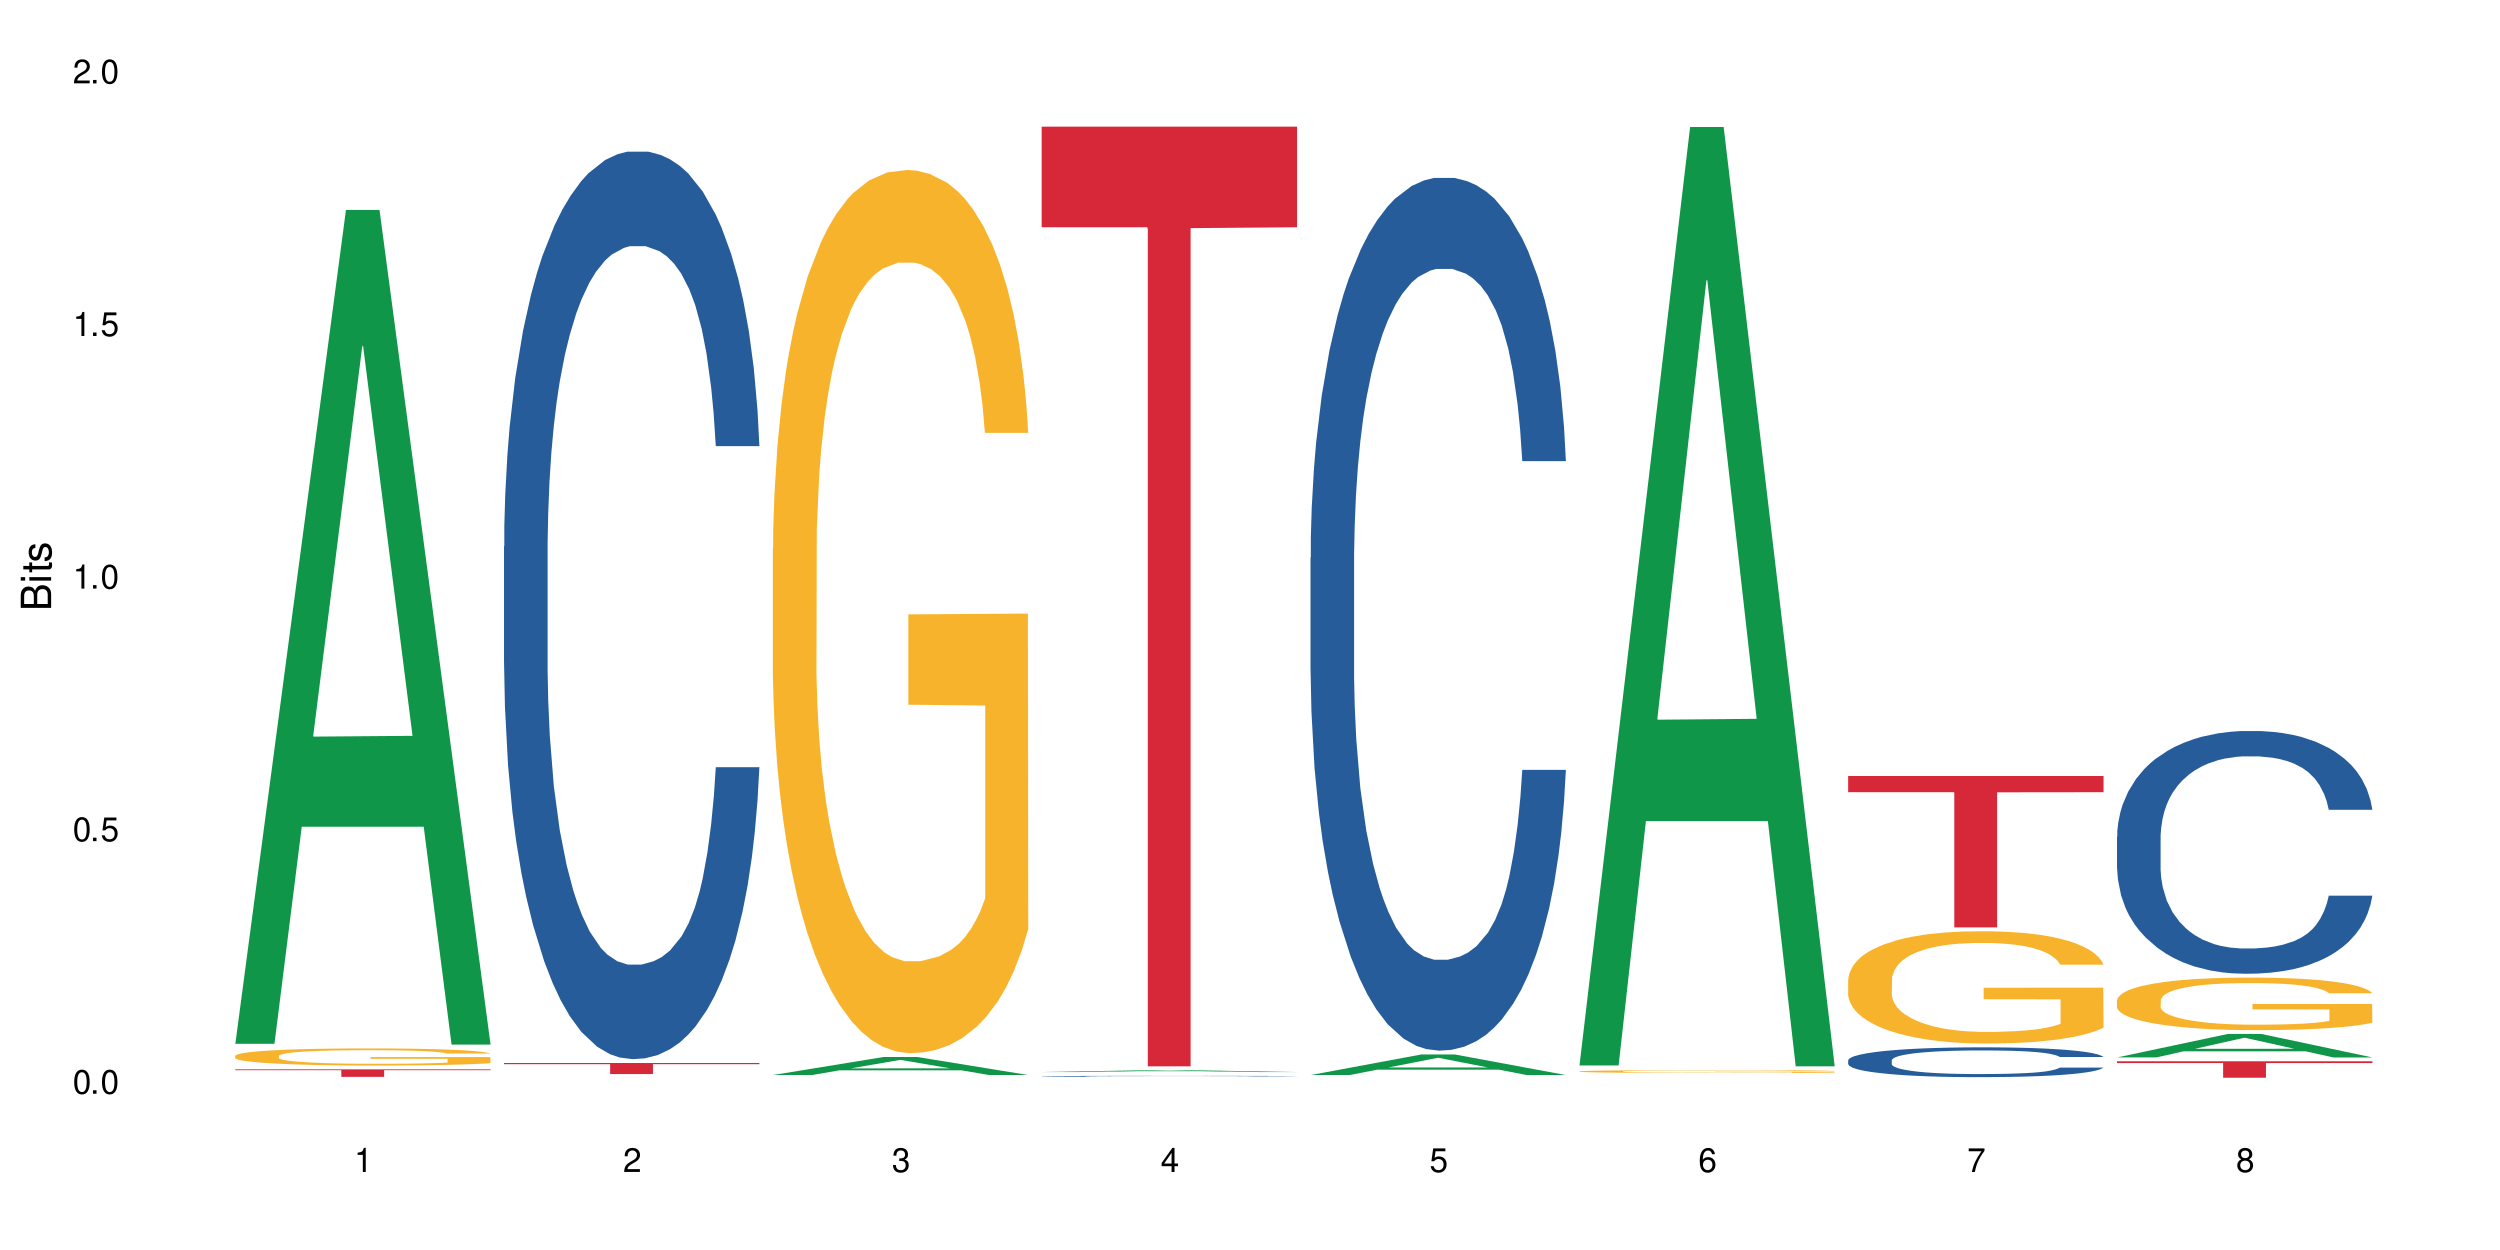 <?xml version="1.0" encoding="UTF-8"?>
<svg xmlns="http://www.w3.org/2000/svg" xmlns:xlink="http://www.w3.org/1999/xlink" width="720" height="360" viewBox="0 0 720 360">
<defs>
<g>
<g id="glyph-0-0">
</g>
<g id="glyph-0-1">
<path d="M 2.641 -6.938 C 2 -6.938 1.422 -6.656 1.078 -6.172 C 0.641 -5.562 0.406 -4.641 0.406 -3.359 C 0.406 -1.016 1.188 0.219 2.641 0.219 C 4.078 0.219 4.859 -1.016 4.859 -3.297 C 4.859 -4.641 4.656 -5.547 4.203 -6.172 C 3.844 -6.656 3.281 -6.938 2.641 -6.938 Z M 2.641 -6.188 C 3.547 -6.188 4 -5.25 4 -3.375 C 4 -1.406 3.562 -0.484 2.625 -0.484 C 1.734 -0.484 1.281 -1.438 1.281 -3.344 C 1.281 -5.25 1.734 -6.188 2.641 -6.188 Z M 2.641 -6.188 "/>
</g>
<g id="glyph-0-2">
<path d="M 1.828 -1 L 0.828 -1 L 0.828 0 L 1.828 0 Z M 1.828 -1 "/>
</g>
<g id="glyph-0-3">
<path d="M 4.562 -6.797 L 1.062 -6.797 L 0.547 -3.094 L 1.328 -3.094 C 1.719 -3.562 2.047 -3.734 2.578 -3.734 C 3.484 -3.734 4.062 -3.109 4.062 -2.094 C 4.062 -1.125 3.484 -0.531 2.578 -0.531 C 1.828 -0.531 1.375 -0.906 1.188 -1.672 L 0.328 -1.672 C 0.453 -1.109 0.547 -0.844 0.75 -0.594 C 1.125 -0.078 1.828 0.219 2.594 0.219 C 3.969 0.219 4.922 -0.781 4.922 -2.219 C 4.922 -3.562 4.031 -4.484 2.719 -4.484 C 2.25 -4.484 1.859 -4.359 1.469 -4.062 L 1.734 -5.969 L 4.562 -5.969 Z M 4.562 -6.797 "/>
</g>
<g id="glyph-0-4">
<path d="M 2.484 -4.938 L 2.484 0 L 3.328 0 L 3.328 -6.938 L 2.766 -6.938 C 2.469 -5.875 2.281 -5.734 0.984 -5.562 L 0.984 -4.938 Z M 2.484 -4.938 "/>
</g>
<g id="glyph-0-5">
<path d="M 4.859 -0.828 L 1.281 -0.828 C 1.359 -1.406 1.672 -1.781 2.5 -2.281 L 3.469 -2.828 C 4.406 -3.344 4.906 -4.062 4.906 -4.906 C 4.906 -5.484 4.672 -6.031 4.266 -6.406 C 3.859 -6.766 3.375 -6.938 2.719 -6.938 C 1.859 -6.938 1.219 -6.625 0.844 -6.031 C 0.609 -5.672 0.5 -5.234 0.484 -4.531 L 1.328 -4.531 C 1.359 -5.016 1.406 -5.281 1.531 -5.516 C 1.75 -5.938 2.188 -6.203 2.703 -6.203 C 3.469 -6.203 4.031 -5.641 4.031 -4.891 C 4.031 -4.344 3.719 -3.859 3.125 -3.516 L 2.234 -3 C 0.812 -2.172 0.406 -1.531 0.328 -0.016 L 4.859 -0.016 Z M 4.859 -0.828 "/>
</g>
<g id="glyph-0-6">
<path d="M 2.125 -3.188 L 2.578 -3.188 C 3.5 -3.188 3.984 -2.766 3.984 -1.922 C 3.984 -1.062 3.469 -0.531 2.594 -0.531 C 1.656 -0.531 1.203 -1 1.156 -2.016 L 0.312 -2.016 C 0.344 -1.453 0.438 -1.094 0.609 -0.781 C 0.953 -0.109 1.625 0.219 2.547 0.219 C 3.953 0.219 4.859 -0.625 4.859 -1.938 C 4.859 -2.828 4.516 -3.297 3.703 -3.594 C 4.344 -3.844 4.656 -4.328 4.656 -5.031 C 4.656 -6.219 3.875 -6.938 2.578 -6.938 C 1.203 -6.938 0.484 -6.172 0.453 -4.703 L 1.297 -4.703 C 1.312 -5.125 1.344 -5.359 1.453 -5.578 C 1.641 -5.969 2.062 -6.203 2.594 -6.203 C 3.344 -6.203 3.797 -5.75 3.797 -5 C 3.797 -4.516 3.609 -4.219 3.25 -4.047 C 3.016 -3.953 2.703 -3.922 2.125 -3.906 Z M 2.125 -3.188 "/>
</g>
<g id="glyph-0-7">
<path d="M 3.141 -1.672 L 3.141 0 L 3.984 0 L 3.984 -1.672 L 4.984 -1.672 L 4.984 -2.438 L 3.984 -2.438 L 3.984 -6.938 L 3.359 -6.938 L 0.266 -2.578 L 0.266 -1.672 Z M 3.141 -2.438 L 1 -2.438 L 3.141 -5.5 Z M 3.141 -2.438 "/>
</g>
<g id="glyph-0-8">
<path d="M 4.781 -5.125 C 4.609 -6.266 3.891 -6.938 2.844 -6.938 C 2.094 -6.938 1.422 -6.578 1.031 -5.953 C 0.594 -5.266 0.406 -4.422 0.406 -3.172 C 0.406 -2 0.578 -1.25 0.984 -0.641 C 1.359 -0.078 1.953 0.219 2.703 0.219 C 3.984 0.219 4.922 -0.75 4.922 -2.094 C 4.922 -3.375 4.062 -4.281 2.844 -4.281 C 2.172 -4.281 1.641 -4.031 1.281 -3.516 C 1.281 -5.234 1.828 -6.188 2.797 -6.188 C 3.391 -6.188 3.797 -5.797 3.938 -5.125 Z M 2.734 -3.531 C 3.547 -3.531 4.062 -2.953 4.062 -2.031 C 4.062 -1.156 3.484 -0.531 2.703 -0.531 C 1.922 -0.531 1.328 -1.188 1.328 -2.078 C 1.328 -2.938 1.906 -3.531 2.734 -3.531 Z M 2.734 -3.531 "/>
</g>
<g id="glyph-0-9">
<path d="M 4.984 -6.797 L 0.438 -6.797 L 0.438 -5.969 L 4.109 -5.969 C 2.5 -3.656 1.828 -2.234 1.328 0 L 2.219 0 C 2.594 -2.172 3.453 -4.047 4.984 -6.094 Z M 4.984 -6.797 "/>
</g>
<g id="glyph-0-10">
<path d="M 3.75 -3.656 C 4.469 -4.094 4.688 -4.438 4.688 -5.078 C 4.688 -6.172 3.844 -6.938 2.641 -6.938 C 1.438 -6.938 0.594 -6.172 0.594 -5.094 C 0.594 -4.438 0.812 -4.094 1.516 -3.656 C 0.734 -3.266 0.359 -2.703 0.359 -1.922 C 0.359 -0.656 1.281 0.219 2.641 0.219 C 3.984 0.219 4.922 -0.656 4.922 -1.922 C 4.922 -2.703 4.531 -3.266 3.75 -3.656 Z M 2.641 -6.188 C 3.359 -6.188 3.812 -5.75 3.812 -5.062 C 3.812 -4.406 3.344 -3.984 2.641 -3.984 C 1.922 -3.984 1.453 -4.406 1.453 -5.078 C 1.453 -5.75 1.922 -6.188 2.641 -6.188 Z M 2.641 -3.266 C 3.484 -3.266 4.062 -2.719 4.062 -1.906 C 4.062 -1.078 3.484 -0.531 2.625 -0.531 C 1.797 -0.531 1.219 -1.094 1.219 -1.906 C 1.219 -2.719 1.781 -3.266 2.641 -3.266 Z M 2.641 -3.266 "/>
</g>
<g id="glyph-1-0">
</g>
<g id="glyph-1-1">
<path d="M 0 -0.953 L 0 -4.891 C 0 -5.719 -0.234 -6.344 -0.734 -6.797 C -1.188 -7.234 -1.812 -7.469 -2.5 -7.469 C -3.547 -7.469 -4.188 -7 -4.625 -5.875 C -4.984 -6.688 -5.625 -7.094 -6.531 -7.094 C -7.172 -7.094 -7.734 -6.859 -8.141 -6.391 C -8.562 -5.922 -8.75 -5.344 -8.75 -4.5 L -8.75 -0.953 Z M -4.984 -2.062 L -7.766 -2.062 L -7.766 -4.219 C -7.766 -4.844 -7.688 -5.203 -7.453 -5.5 C -7.219 -5.812 -6.859 -5.969 -6.375 -5.969 C -5.891 -5.969 -5.531 -5.812 -5.297 -5.5 C -5.062 -5.203 -4.984 -4.844 -4.984 -4.219 Z M -0.984 -2.062 L -4 -2.062 L -4 -4.781 C -4 -5.766 -3.438 -6.359 -2.484 -6.359 C -1.547 -6.359 -0.984 -5.766 -0.984 -4.781 Z M -0.984 -2.062 "/>
</g>
<g id="glyph-1-2">
<path d="M -6.281 -1.797 L -6.281 -0.797 L 0 -0.797 L 0 -1.797 Z M -8.75 -1.797 L -8.75 -0.797 L -7.484 -0.797 L -7.484 -1.797 Z M -8.75 -1.797 "/>
</g>
<g id="glyph-1-3">
<path d="M -6.281 -3.047 L -6.281 -2.016 L -8.016 -2.016 L -8.016 -1.016 L -6.281 -1.016 L -6.281 -0.172 L -5.469 -0.172 L -5.469 -1.016 L -0.719 -1.016 C -0.078 -1.016 0.281 -1.453 0.281 -2.234 C 0.281 -2.5 0.25 -2.719 0.188 -3.047 L -0.641 -3.047 C -0.609 -2.906 -0.594 -2.766 -0.594 -2.562 C -0.594 -2.141 -0.719 -2.016 -1.156 -2.016 L -5.469 -2.016 L -5.469 -3.047 Z M -6.281 -3.047 "/>
</g>
<g id="glyph-1-4">
<path d="M -4.531 -5.25 C -5.766 -5.25 -6.469 -4.422 -6.469 -2.969 C -6.469 -1.516 -5.719 -0.562 -4.547 -0.562 C -3.562 -0.562 -3.094 -1.062 -2.734 -2.562 L -2.516 -3.484 C -2.344 -4.188 -2.094 -4.469 -1.641 -4.469 C -1.047 -4.469 -0.641 -3.875 -0.641 -3 C -0.641 -2.453 -0.797 -2 -1.062 -1.75 C -1.25 -1.594 -1.422 -1.531 -1.875 -1.469 L -1.875 -0.406 C -0.422 -0.453 0.281 -1.266 0.281 -2.922 C 0.281 -4.5 -0.5 -5.516 -1.719 -5.516 C -2.656 -5.516 -3.172 -4.984 -3.469 -3.734 L -3.703 -2.766 C -3.891 -1.953 -4.156 -1.609 -4.594 -1.609 C -5.188 -1.609 -5.547 -2.125 -5.547 -2.938 C -5.547 -3.75 -5.203 -4.172 -4.531 -4.203 Z M -4.531 -5.25 "/>
</g>
</g>
</defs>
<rect x="-72" y="-36" width="864" height="432" fill="rgb(100%, 100%, 100%)" fill-opacity="1"/>
<path fill-rule="nonzero" fill="rgb(6.275%, 58.824%, 28.235%)" fill-opacity="1" d="M 67.73 300.621 L 67.809 300.395 L 99.637 60.469 L 109.301 60.469 L 141.281 300.848 L 130.047 300.848 L 122.031 238.102 L 86.906 238.102 L 79.047 300.621 L 67.73 300.621 L 90.285 212.145 L 118.809 211.918 L 104.586 99.742 L 104.43 99.516 L 104.27 100.191 L 90.207 211.918 L 90.285 212.145 Z M 67.73 300.621 "/>
<path fill-rule="nonzero" fill="rgb(96.863%, 70.196%, 16.863%)" fill-opacity="1" d="M 67.73 304.059 L 67.82 304.055 L 67.82 303.965 L 68.18 303.762 L 69.078 303.484 L 70.242 303.254 L 71.5 303.074 L 72.305 302.98 L 73.652 302.844 L 74.816 302.746 L 77.777 302.543 L 81.543 302.352 L 83.609 302.273 L 85.941 302.195 L 89.258 302.109 L 90.785 302.078 L 95.449 302.008 L 100.738 301.961 L 106.57 301.949 L 109.262 301.953 L 112.938 301.969 L 117.961 302.02 L 120.832 302.066 L 123.074 302.109 L 125.406 302.168 L 128.277 302.258 L 130.969 302.367 L 133.121 302.473 L 135.273 302.609 L 137.066 302.754 L 138.594 302.91 L 139.938 303.102 L 140.746 303.258 L 141.281 303.414 L 128.816 303.414 L 128.098 303.258 L 127.289 303.137 L 125.945 302.988 L 124.598 302.879 L 123.254 302.793 L 120.742 302.676 L 118.59 302.605 L 115.898 302.543 L 113.297 302.5 L 110.336 302.473 L 108.543 302.465 L 103.789 302.465 L 99.484 302.496 L 96.973 302.531 L 95.18 302.57 L 92.668 302.637 L 91.141 302.691 L 90.246 302.727 L 87.555 302.867 L 85.762 302.992 L 84.773 303.078 L 83.52 303.215 L 82.621 303.336 L 81.633 303.516 L 81.098 303.648 L 80.379 303.957 L 80.289 304.766 L 80.559 304.938 L 81.098 305.121 L 81.812 305.285 L 82.891 305.457 L 83.965 305.586 L 85.852 305.762 L 87.465 305.879 L 88.719 305.957 L 91.141 306.078 L 92.129 306.117 L 94.461 306.199 L 96.883 306.262 L 99.844 306.316 L 102.086 306.344 L 105.672 306.363 L 110.246 306.363 L 115.629 306.34 L 119.039 306.301 L 121.371 306.266 L 122.895 306.234 L 124.777 306.184 L 126.125 306.141 L 127.379 306.09 L 128.906 306.016 L 128.906 304.938 L 106.75 304.934 L 106.75 304.43 L 141.195 304.426 L 141.281 306.184 L 139.398 306.305 L 137.066 306.422 L 134.824 306.512 L 132.492 306.59 L 129.176 306.676 L 126.484 306.73 L 122.355 306.793 L 118.59 306.832 L 114.645 306.859 L 111.145 306.875 L 107.02 306.879 L 103.34 306.871 L 99.395 306.844 L 96.254 306.805 L 93.383 306.762 L 90.516 306.703 L 86.926 306.609 L 84.594 306.531 L 82.172 306.438 L 79.75 306.324 L 77.598 306.203 L 76.164 306.109 L 74.727 306 L 73.203 305.863 L 71.766 305.711 L 70.691 305.574 L 69.703 305.414 L 68.988 305.266 L 68.27 305.062 L 67.91 304.902 L 67.73 304.762 Z M 67.73 304.059 "/>
<path fill-rule="nonzero" fill="rgb(83.922%, 15.686%, 22.353%)" fill-opacity="1" d="M 67.73 307.977 L 141.281 307.977 L 141.281 308.211 L 110.629 308.211 L 110.629 310.145 L 98.297 310.145 L 98.297 308.215 L 98.117 308.211 L 67.73 308.211 Z M 67.73 307.977 "/>
<path fill-rule="nonzero" fill="rgb(14.51%, 36.078%, 60%)" fill-opacity="1" d="M 145.156 157.395 L 145.242 157.156 L 145.242 151.422 L 145.512 142.344 L 146.141 130.879 L 146.77 122.992 L 148.383 108.898 L 150.625 95.281 L 152.957 84.77 L 154.664 78.555 L 156.188 73.777 L 159.684 64.938 L 161.93 60.398 L 164.352 56.34 L 167.309 52.277 L 169.461 49.887 L 174.305 46.066 L 177.895 44.395 L 180.676 43.676 L 186.684 43.676 L 190.273 44.633 L 192.875 45.828 L 195.742 47.738 L 198.164 49.887 L 202.383 55.145 L 206.148 61.832 L 207.852 65.656 L 210.543 73.062 L 212.605 80.23 L 214.043 86.441 L 215.656 95.281 L 217.094 106.031 L 218.168 118.215 L 218.707 128.488 L 206.148 128.488 L 205.52 118.934 L 204.805 111.527 L 203.457 101.73 L 202.113 94.801 L 200.23 87.875 L 198.523 83.336 L 196.191 78.797 L 194.129 75.93 L 191.977 73.777 L 189.914 72.344 L 185.969 70.91 L 181.391 70.91 L 179.688 71.391 L 176.191 73.301 L 174.305 74.973 L 171.613 78.316 L 169.73 81.422 L 167.488 86.203 L 165.965 90.262 L 164.082 96.473 L 162.734 101.969 L 161.211 109.852 L 160.312 115.824 L 159.508 122.516 L 158.789 130.398 L 158.25 138.762 L 157.891 147.602 L 157.711 156.203 L 157.711 193.23 L 157.891 201.832 L 158.34 211.867 L 159.508 226.441 L 161.211 239.102 L 163.184 249.137 L 165.066 256.305 L 166.145 259.648 L 167.578 263.469 L 169.82 268.25 L 173.051 273.027 L 174.934 274.938 L 177.805 276.848 L 180.766 277.805 L 184.711 277.805 L 188.211 276.848 L 190.543 275.656 L 192.965 273.742 L 196.281 269.684 L 198.344 265.859 L 200.141 261.32 L 201.484 256.781 L 202.383 252.957 L 203.727 245.551 L 204.805 237.43 L 205.609 229.066 L 206.148 220.945 L 218.707 220.945 L 218.168 230.5 L 217.359 239.82 L 216.555 246.746 L 215.297 255.109 L 213.863 262.516 L 211.801 270.875 L 210.094 276.371 L 207.852 282.344 L 205.789 286.883 L 203.547 290.945 L 200.23 295.723 L 198.074 298.113 L 195.742 300.262 L 192.965 302.172 L 189.465 303.844 L 185.699 304.801 L 182.199 305.039 L 178.434 304.562 L 175.652 303.605 L 171.973 301.457 L 167.398 297.156 L 164.082 292.617 L 161.48 288.078 L 159.238 283.301 L 156.727 276.848 L 153.496 266.336 L 151.523 258.215 L 150.176 251.523 L 148.652 242.207 L 147.574 233.848 L 146.32 220.469 L 145.422 203.504 L 145.156 190.363 Z M 145.156 157.395 "/>
<path fill-rule="nonzero" fill="rgb(83.922%, 15.686%, 22.353%)" fill-opacity="1" d="M 145.156 306.141 L 218.707 306.141 L 218.707 306.48 L 188.051 306.484 L 188.051 309.324 L 175.719 309.324 L 175.719 306.488 L 175.539 306.48 L 145.156 306.48 Z M 145.156 306.141 "/>
<path fill-rule="nonzero" fill="rgb(6.275%, 58.824%, 28.235%)" fill-opacity="1" d="M 222.578 309.605 L 222.656 309.602 L 254.48 304.414 L 264.148 304.414 L 296.129 309.609 L 284.895 309.609 L 276.879 308.254 L 241.75 308.254 L 233.895 309.605 L 222.578 309.605 L 245.129 307.691 L 273.656 307.688 L 259.434 305.262 L 259.273 305.258 L 259.117 305.273 L 245.051 307.688 L 245.129 307.691 Z M 222.578 309.605 "/>
<path fill-rule="nonzero" fill="rgb(96.863%, 70.196%, 16.863%)" fill-opacity="1" d="M 222.578 157.891 L 222.668 157.66 L 222.668 153.012 L 223.027 142.559 L 223.922 128.156 L 225.09 116.309 L 226.344 107.016 L 227.152 102.137 L 228.496 95.168 L 229.664 90.059 L 232.625 79.605 L 236.391 69.848 L 238.453 65.664 L 240.785 61.715 L 244.105 57.305 L 245.629 55.676 L 250.293 51.961 L 255.586 49.637 L 261.418 48.941 L 264.109 49.172 L 267.785 50.102 L 272.809 52.656 L 275.68 54.98 L 277.922 57.305 L 280.254 60.324 L 283.125 64.969 L 285.816 70.543 L 287.969 76.121 L 290.121 83.09 L 291.914 90.523 L 293.438 98.652 L 294.785 108.41 L 295.59 116.539 L 296.129 124.672 L 283.66 124.672 L 282.945 116.539 L 282.137 110.27 L 280.793 102.602 L 279.445 97.027 L 278.102 92.613 L 275.59 86.574 L 273.438 82.855 L 270.746 79.605 L 268.145 77.512 L 265.184 76.121 L 263.391 75.656 L 258.637 75.656 L 254.332 77.281 L 251.82 79.141 L 250.023 80.996 L 247.512 84.484 L 245.988 87.27 L 245.094 89.129 L 242.402 96.332 L 240.605 102.836 L 239.621 107.25 L 238.363 114.219 L 237.469 120.488 L 236.48 129.781 L 235.941 136.75 L 235.227 152.547 L 235.137 194.363 L 235.406 203.191 L 235.941 212.715 L 236.66 221.078 L 237.738 229.906 L 238.812 236.645 L 240.695 245.703 L 242.312 251.742 L 243.566 255.691 L 245.988 261.965 L 246.977 264.055 L 249.309 268.234 L 251.73 271.488 L 254.691 274.277 L 256.934 275.672 L 260.52 276.832 L 265.094 276.832 L 270.477 275.438 L 273.887 273.578 L 276.219 271.723 L 277.742 270.094 L 279.625 267.539 L 280.973 265.215 L 282.227 262.66 L 283.75 258.711 L 283.75 203.191 L 261.598 202.957 L 261.598 176.941 L 296.039 176.707 L 296.129 267.539 L 294.246 273.812 L 291.914 279.852 L 289.672 284.496 L 287.34 288.445 L 284.02 292.859 L 281.328 295.648 L 277.203 298.902 L 273.438 300.992 L 269.488 302.387 L 265.992 303.082 L 261.867 303.312 L 258.188 302.852 L 254.242 301.457 L 251.102 299.598 L 248.23 297.273 L 245.359 294.254 L 241.773 289.375 L 239.441 285.426 L 237.02 280.547 L 234.598 274.742 L 232.445 268.469 L 231.008 263.59 L 229.574 258.016 L 228.051 251.047 L 226.613 243.148 L 225.539 235.945 L 224.551 227.816 L 223.832 220.148 L 223.117 209.695 L 222.758 201.332 L 222.578 194.129 Z M 222.578 157.891 "/>
<path fill-rule="nonzero" fill="rgb(6.275%, 58.824%, 28.235%)" fill-opacity="1" d="M 300 308.746 L 300.078 308.746 L 331.906 308.195 L 341.57 308.195 L 373.555 308.746 L 362.316 308.746 L 354.301 308.602 L 319.176 308.602 L 311.316 308.746 L 300 308.746 L 322.555 308.543 L 351.078 308.543 L 336.855 308.285 L 336.543 308.285 L 322.477 308.543 L 322.555 308.543 Z M 300 308.746 "/>
<path fill-rule="nonzero" fill="rgb(14.51%, 36.078%, 60%)" fill-opacity="1" d="M 300 309.965 L 300.09 309.965 L 300.09 309.961 L 300.359 309.949 L 300.988 309.938 L 301.617 309.93 L 303.23 309.914 L 305.473 309.902 L 307.805 309.891 L 309.508 309.883 L 311.035 309.879 L 314.531 309.867 L 316.773 309.863 L 319.195 309.859 L 322.156 309.855 L 324.309 309.852 L 329.152 309.848 L 347.719 309.848 L 350.59 309.852 L 353.012 309.852 L 357.227 309.859 L 360.996 309.867 L 362.699 309.871 L 365.391 309.879 L 367.453 309.883 L 368.891 309.891 L 370.504 309.902 L 371.938 309.91 L 373.555 309.934 L 360.996 309.934 L 360.367 309.926 L 359.648 309.918 L 358.305 309.906 L 356.961 309.898 L 355.074 309.895 L 353.371 309.887 L 351.039 309.883 L 348.977 309.879 L 346.824 309.879 L 344.762 309.875 L 334.535 309.875 L 331.035 309.879 L 329.152 309.879 L 326.461 309.883 L 324.578 309.887 L 322.336 309.891 L 320.812 309.895 L 318.926 309.902 L 317.582 309.906 L 316.059 309.914 L 315.16 309.922 L 314.352 309.93 L 313.637 309.938 L 313.098 309.945 L 312.738 309.957 L 312.559 309.965 L 312.559 310.004 L 312.738 310.012 L 313.188 310.023 L 314.352 310.039 L 316.059 310.051 L 318.031 310.062 L 319.914 310.07 L 320.992 310.074 L 322.426 310.078 L 324.668 310.082 L 327.898 310.086 L 329.781 310.09 L 332.652 310.09 L 335.609 310.094 L 339.559 310.094 L 343.055 310.09 L 347.809 310.09 L 351.129 310.086 L 353.191 310.078 L 354.984 310.074 L 356.332 310.07 L 357.227 310.066 L 358.574 310.059 L 359.648 310.051 L 360.457 310.043 L 360.996 310.031 L 373.555 310.031 L 373.016 310.043 L 372.207 310.051 L 371.402 310.059 L 370.145 310.07 L 368.711 310.078 L 366.645 310.086 L 364.941 310.09 L 362.699 310.098 L 360.637 310.102 L 358.395 310.105 L 355.074 310.113 L 352.922 310.113 L 350.59 310.117 L 347.809 310.117 L 344.312 310.121 L 330.5 310.121 L 326.82 310.117 L 322.246 310.113 L 318.926 310.109 L 316.324 310.102 L 314.082 310.098 L 311.57 310.09 L 308.344 310.082 L 306.371 310.07 L 305.023 310.066 L 303.5 310.055 L 302.422 310.047 L 301.168 310.031 L 300.27 310.016 L 300 310 Z M 300 309.965 "/>
<path fill-rule="nonzero" fill="rgb(83.922%, 15.686%, 22.353%)" fill-opacity="1" d="M 300 36.484 L 373.555 36.484 L 373.555 65.449 L 342.898 65.703 L 342.898 307.098 L 330.566 307.098 L 330.566 65.957 L 330.387 65.449 L 300 65.449 Z M 300 36.484 "/>
<path fill-rule="nonzero" fill="rgb(6.275%, 58.824%, 28.235%)" fill-opacity="1" d="M 377.426 309.609 L 377.504 309.605 L 409.328 303.688 L 418.992 303.688 L 450.977 309.617 L 439.738 309.617 L 431.723 308.07 L 396.598 308.07 L 388.738 309.609 L 377.426 309.609 L 399.977 307.43 L 428.504 307.422 L 414.277 304.656 L 414.121 304.652 L 413.965 304.668 L 399.898 307.422 L 399.977 307.43 Z M 377.426 309.609 "/>
<path fill-rule="nonzero" fill="rgb(14.51%, 36.078%, 60%)" fill-opacity="1" d="M 377.426 160.609 L 377.516 160.379 L 377.516 154.867 L 377.781 146.137 L 378.41 135.109 L 379.039 127.527 L 380.652 113.973 L 382.895 100.879 L 385.227 90.77 L 386.934 84.797 L 388.457 80.203 L 391.957 71.703 L 394.199 67.336 L 396.621 63.43 L 399.578 59.527 L 401.734 57.227 L 406.574 53.551 L 410.164 51.945 L 412.945 51.254 L 418.953 51.254 L 422.543 52.176 L 425.145 53.324 L 428.016 55.16 L 430.438 57.227 L 434.652 62.281 L 438.418 68.715 L 440.125 72.391 L 442.812 79.512 L 444.879 86.406 L 446.312 92.379 L 447.926 100.879 L 449.363 111.215 L 450.438 122.934 L 450.977 132.812 L 438.418 132.812 L 437.789 123.621 L 437.074 116.5 L 435.727 107.082 L 434.383 100.418 L 432.5 93.758 L 430.793 89.391 L 428.461 85.027 L 426.398 82.27 L 424.246 80.203 L 422.184 78.824 L 418.238 77.445 L 413.664 77.445 L 411.957 77.906 L 408.461 79.742 L 406.574 81.352 L 403.887 84.566 L 402 87.555 L 399.758 92.148 L 398.234 96.055 L 396.352 102.027 L 395.004 107.312 L 393.48 114.891 L 392.582 120.637 L 391.777 127.07 L 391.059 134.648 L 390.52 142.691 L 390.16 151.191 L 389.98 159.461 L 389.98 195.07 L 390.16 203.344 L 390.609 212.992 L 391.777 227.004 L 393.48 239.18 L 395.453 248.832 L 397.336 255.723 L 398.414 258.938 L 399.848 262.613 L 402.09 267.211 L 405.32 271.805 L 407.203 273.641 L 410.074 275.48 L 413.035 276.398 L 416.98 276.398 L 420.48 275.48 L 422.812 274.332 L 425.234 272.492 L 428.551 268.586 L 430.613 264.91 L 432.41 260.547 L 433.754 256.184 L 434.652 252.508 L 435.996 245.383 L 437.074 237.574 L 437.879 229.531 L 438.418 221.723 L 450.977 221.723 L 450.438 230.91 L 449.633 239.871 L 448.824 246.531 L 447.566 254.574 L 446.133 261.695 L 444.07 269.738 L 442.367 275.02 L 440.125 280.766 L 438.059 285.129 L 435.816 289.035 L 432.5 293.629 L 430.348 295.926 L 428.016 297.996 L 425.234 299.832 L 421.734 301.441 L 417.969 302.359 L 414.469 302.59 L 410.703 302.129 L 407.922 301.211 L 404.242 299.145 L 399.668 295.008 L 396.352 290.645 L 393.75 286.277 L 391.508 281.684 L 388.996 275.48 L 385.766 265.371 L 383.793 257.559 L 382.449 251.129 L 380.922 242.168 L 379.848 234.125 L 378.59 221.262 L 377.695 204.949 L 377.426 192.316 Z M 377.426 160.609 "/>
<path fill-rule="nonzero" fill="rgb(6.275%, 58.824%, 28.235%)" fill-opacity="1" d="M 454.848 306.848 L 454.926 306.594 L 486.75 36.574 L 496.418 36.574 L 528.398 307.102 L 517.164 307.102 L 509.148 236.484 L 474.023 236.484 L 466.164 306.848 L 454.848 306.848 L 477.402 207.273 L 505.926 207.02 L 491.703 80.773 L 491.547 80.52 L 491.387 81.281 L 477.32 207.02 L 477.402 207.273 Z M 454.848 306.848 "/>
<path fill-rule="nonzero" fill="rgb(96.863%, 70.196%, 16.863%)" fill-opacity="1" d="M 454.848 308.555 L 454.938 308.551 L 454.938 308.535 L 455.297 308.504 L 456.191 308.457 L 457.359 308.418 L 458.613 308.387 L 459.422 308.371 L 460.77 308.352 L 461.934 308.332 L 464.895 308.301 L 468.66 308.27 L 470.723 308.254 L 473.055 308.242 L 476.375 308.227 L 477.898 308.223 L 482.562 308.211 L 487.855 308.203 L 493.688 308.199 L 496.379 308.203 L 500.055 308.203 L 505.078 308.211 L 507.949 308.219 L 510.191 308.227 L 512.523 308.238 L 515.395 308.254 L 518.086 308.27 L 520.238 308.289 L 522.391 308.312 L 524.184 308.336 L 525.711 308.359 L 527.055 308.395 L 527.863 308.418 L 528.398 308.445 L 515.934 308.445 L 515.215 308.418 L 514.406 308.398 L 513.062 308.375 L 511.715 308.355 L 510.371 308.34 L 507.859 308.32 L 505.707 308.309 L 503.016 308.301 L 500.414 308.293 L 497.453 308.289 L 495.66 308.285 L 490.906 308.285 L 486.602 308.293 L 484.09 308.297 L 482.297 308.305 L 479.785 308.316 L 478.258 308.324 L 477.363 308.332 L 474.672 308.355 L 472.879 308.375 L 471.891 308.391 L 470.633 308.41 L 469.738 308.434 L 468.75 308.461 L 468.211 308.484 L 467.496 308.535 L 467.406 308.672 L 467.676 308.699 L 468.211 308.73 L 468.93 308.758 L 470.008 308.785 L 471.082 308.809 L 472.965 308.836 L 474.582 308.855 L 475.836 308.867 L 478.258 308.891 L 479.246 308.895 L 481.578 308.91 L 484 308.922 L 486.961 308.93 L 489.203 308.934 L 492.789 308.938 L 497.363 308.938 L 502.746 308.934 L 506.156 308.926 L 508.488 308.922 L 510.012 308.914 L 511.895 308.906 L 513.242 308.898 L 514.496 308.891 L 516.023 308.879 L 516.023 308.699 L 493.867 308.699 L 493.867 308.613 L 528.309 308.613 L 528.398 308.906 L 526.516 308.926 L 524.184 308.945 L 521.941 308.961 L 519.609 308.977 L 516.289 308.988 L 513.602 309 L 509.473 309.008 L 505.707 309.016 L 501.758 309.02 L 498.262 309.023 L 490.457 309.023 L 486.512 309.016 L 483.371 309.012 L 480.5 309.004 L 477.633 308.992 L 474.043 308.977 L 471.711 308.965 L 469.289 308.949 L 466.867 308.93 L 464.715 308.91 L 463.281 308.895 L 461.844 308.875 L 460.32 308.855 L 458.883 308.828 L 457.809 308.805 L 456.82 308.777 L 456.102 308.754 L 455.387 308.719 L 455.027 308.691 L 454.848 308.672 Z M 454.848 308.555 "/>
<path fill-rule="nonzero" fill="rgb(14.51%, 36.078%, 60%)" fill-opacity="1" d="M 532.27 305.371 L 532.359 305.363 L 532.359 305.176 L 532.629 304.879 L 533.258 304.5 L 533.887 304.242 L 535.5 303.781 L 537.742 303.332 L 540.074 302.988 L 541.777 302.785 L 543.305 302.629 L 546.801 302.336 L 549.043 302.188 L 551.465 302.055 L 554.426 301.922 L 556.578 301.844 L 561.422 301.719 L 565.012 301.664 L 567.793 301.641 L 573.801 301.641 L 577.391 301.672 L 579.992 301.711 L 582.859 301.773 L 585.281 301.844 L 589.5 302.016 L 593.266 302.234 L 594.969 302.359 L 597.66 302.605 L 599.723 302.84 L 601.16 303.043 L 602.773 303.332 L 604.207 303.688 L 605.285 304.086 L 605.824 304.422 L 593.266 304.422 L 592.637 304.109 L 591.922 303.867 L 590.574 303.547 L 589.23 303.316 L 587.344 303.09 L 585.641 302.941 L 583.309 302.793 L 581.246 302.699 L 579.094 302.629 L 577.031 302.582 L 573.082 302.531 L 568.508 302.531 L 566.805 302.547 L 563.305 302.613 L 561.422 302.668 L 558.73 302.777 L 556.848 302.879 L 554.605 303.035 L 553.082 303.168 L 551.199 303.371 L 549.852 303.555 L 548.328 303.812 L 547.43 304.008 L 546.621 304.227 L 545.906 304.484 L 545.367 304.762 L 545.008 305.051 L 544.828 305.332 L 544.828 306.551 L 545.008 306.832 L 545.457 307.16 L 546.621 307.641 L 548.328 308.055 L 550.301 308.383 L 552.184 308.621 L 553.262 308.73 L 554.695 308.855 L 556.938 309.012 L 560.168 309.168 L 562.051 309.23 L 564.922 309.293 L 567.883 309.324 L 571.828 309.324 L 575.324 309.293 L 577.656 309.254 L 580.078 309.191 L 583.398 309.059 L 585.461 308.934 L 587.254 308.785 L 588.602 308.637 L 589.5 308.512 L 590.844 308.266 L 591.922 308 L 592.727 307.727 L 593.266 307.461 L 605.824 307.461 L 605.285 307.773 L 604.477 308.078 L 603.672 308.305 L 602.414 308.582 L 600.98 308.824 L 598.918 309.098 L 597.211 309.277 L 594.969 309.477 L 592.906 309.625 L 590.664 309.758 L 587.344 309.914 L 585.191 309.992 L 582.859 310.062 L 580.078 310.125 L 576.582 310.18 L 572.816 310.211 L 569.316 310.219 L 565.551 310.203 L 562.77 310.172 L 559.09 310.102 L 554.516 309.961 L 551.199 309.812 L 548.598 309.664 L 546.355 309.508 L 543.844 309.293 L 540.613 308.949 L 538.641 308.684 L 537.293 308.465 L 535.77 308.156 L 534.691 307.883 L 533.438 307.445 L 532.539 306.887 L 532.27 306.457 Z M 532.27 305.371 "/>
<path fill-rule="nonzero" fill="rgb(96.863%, 70.196%, 16.863%)" fill-opacity="1" d="M 532.27 282.047 L 532.359 282.02 L 532.359 281.426 L 532.719 280.098 L 533.617 278.266 L 534.781 276.762 L 536.039 275.578 L 536.844 274.957 L 538.191 274.07 L 539.355 273.422 L 542.316 272.094 L 546.086 270.852 L 548.148 270.32 L 550.48 269.82 L 553.797 269.258 L 555.324 269.051 L 559.988 268.578 L 565.281 268.281 L 571.109 268.195 L 573.801 268.223 L 577.48 268.34 L 582.5 268.668 L 585.371 268.961 L 587.613 269.258 L 589.945 269.641 L 592.816 270.23 L 595.508 270.941 L 597.66 271.648 L 599.812 272.535 L 601.609 273.48 L 603.133 274.516 L 604.477 275.754 L 605.285 276.789 L 605.824 277.824 L 593.355 277.824 L 592.637 276.789 L 591.832 275.992 L 590.484 275.016 L 589.141 274.309 L 587.793 273.746 L 585.281 272.98 L 583.129 272.508 L 580.438 272.094 L 577.836 271.828 L 574.879 271.648 L 573.082 271.59 L 568.328 271.59 L 564.023 271.797 L 561.512 272.035 L 559.719 272.27 L 557.207 272.715 L 555.684 273.066 L 554.785 273.305 L 552.094 274.219 L 550.301 275.047 L 549.312 275.609 L 548.059 276.496 L 547.16 277.293 L 546.176 278.473 L 545.637 279.359 L 544.918 281.367 L 544.828 286.684 L 545.098 287.809 L 545.637 289.02 L 546.355 290.082 L 547.43 291.203 L 548.508 292.062 L 550.391 293.215 L 552.004 293.98 L 553.262 294.484 L 555.684 295.281 L 556.668 295.547 L 559 296.078 L 561.422 296.492 L 564.383 296.848 L 566.625 297.023 L 570.215 297.172 L 574.789 297.172 L 580.168 296.996 L 583.578 296.758 L 585.91 296.523 L 587.434 296.316 L 589.32 295.988 L 590.664 295.695 L 591.922 295.371 L 593.445 294.867 L 593.445 287.809 L 571.289 287.777 L 571.289 284.469 L 605.734 284.441 L 605.824 295.988 L 603.941 296.789 L 601.609 297.555 L 599.363 298.145 L 597.031 298.648 L 593.715 299.211 L 591.023 299.562 L 586.898 299.977 L 583.129 300.242 L 579.184 300.422 L 575.684 300.508 L 571.559 300.539 L 567.883 300.48 L 563.934 300.301 L 560.797 300.066 L 557.926 299.77 L 555.055 299.387 L 551.465 298.766 L 549.133 298.266 L 546.711 297.645 L 544.289 296.906 L 542.137 296.109 L 540.703 295.488 L 539.266 294.777 L 537.742 293.895 L 536.309 292.887 L 535.23 291.973 L 534.246 290.938 L 533.527 289.965 L 532.809 288.633 L 532.449 287.57 L 532.27 286.656 Z M 532.27 282.047 "/>
<path fill-rule="nonzero" fill="rgb(83.922%, 15.686%, 22.353%)" fill-opacity="1" d="M 532.27 223.484 L 605.824 223.484 L 605.824 228.152 L 575.168 228.191 L 575.168 267.094 L 562.836 267.094 L 562.836 228.234 L 562.656 228.152 L 532.27 228.152 Z M 532.27 223.484 "/>
<path fill-rule="nonzero" fill="rgb(6.275%, 58.824%, 28.235%)" fill-opacity="1" d="M 609.695 304.539 L 609.773 304.535 L 641.598 297.781 L 651.266 297.781 L 683.246 304.547 L 672.008 304.547 L 663.996 302.781 L 628.867 302.781 L 621.012 304.539 L 609.695 304.539 L 632.246 302.051 L 660.773 302.043 L 646.551 298.887 L 646.391 298.879 L 646.234 298.898 L 632.168 302.043 L 632.246 302.051 Z M 609.695 304.539 "/>
<path fill-rule="nonzero" fill="rgb(14.51%, 36.078%, 60%)" fill-opacity="1" d="M 609.695 240.961 L 609.785 240.898 L 609.785 239.363 L 610.055 236.938 L 610.68 233.871 L 611.309 231.762 L 612.922 227.992 L 615.164 224.352 L 617.5 221.539 L 619.203 219.879 L 620.727 218.602 L 624.227 216.238 L 626.469 215.023 L 628.891 213.938 L 631.852 212.852 L 634.004 212.211 L 638.848 211.191 L 642.434 210.742 L 645.215 210.551 L 651.223 210.551 L 654.812 210.805 L 657.414 211.125 L 660.285 211.637 L 662.707 212.211 L 666.922 213.617 L 670.688 215.406 L 672.395 216.43 L 675.086 218.41 L 677.148 220.324 L 678.582 221.988 L 680.195 224.352 L 681.633 227.227 L 682.707 230.484 L 683.246 233.23 L 670.688 233.23 L 670.062 230.676 L 669.344 228.695 L 667.996 226.074 L 666.652 224.223 L 664.77 222.371 L 663.066 221.156 L 660.734 219.941 L 658.668 219.176 L 656.516 218.602 L 654.453 218.219 L 650.508 217.836 L 645.934 217.836 L 644.227 217.961 L 640.73 218.473 L 638.848 218.922 L 636.156 219.816 L 634.273 220.645 L 632.027 221.922 L 630.504 223.008 L 628.621 224.672 L 627.273 226.141 L 625.75 228.25 L 624.852 229.844 L 624.047 231.633 L 623.328 233.742 L 622.789 235.98 L 622.43 238.344 L 622.254 240.641 L 622.254 250.547 L 622.43 252.844 L 622.879 255.527 L 624.047 259.426 L 625.75 262.812 L 627.723 265.496 L 629.605 267.41 L 630.684 268.305 L 632.117 269.328 L 634.363 270.605 L 637.59 271.883 L 639.473 272.395 L 642.344 272.906 L 645.305 273.16 L 649.25 273.16 L 652.75 272.906 L 655.082 272.586 L 657.504 272.074 L 660.82 270.988 L 662.887 269.969 L 664.68 268.754 L 666.023 267.539 L 666.922 266.52 L 668.266 264.535 L 669.344 262.363 L 670.152 260.129 L 670.688 257.957 L 683.246 257.957 L 682.707 260.512 L 681.902 263.004 L 681.094 264.855 L 679.84 267.094 L 678.402 269.074 L 676.34 271.309 L 674.637 272.777 L 672.395 274.375 L 670.332 275.59 L 668.086 276.676 L 664.77 277.953 L 662.617 278.594 L 660.285 279.168 L 657.504 279.68 L 654.004 280.125 L 650.238 280.383 L 646.738 280.445 L 642.973 280.316 L 640.191 280.062 L 636.516 279.488 L 631.941 278.336 L 628.621 277.125 L 626.02 275.91 L 623.777 274.633 L 621.266 272.906 L 618.035 270.094 L 616.062 267.922 L 614.719 266.133 L 613.191 263.645 L 612.117 261.406 L 610.859 257.828 L 609.965 253.293 L 609.695 249.777 Z M 609.695 240.961 "/>
<path fill-rule="nonzero" fill="rgb(96.863%, 70.196%, 16.863%)" fill-opacity="1" d="M 609.695 288.027 L 609.785 288.016 L 609.785 287.738 L 610.145 287.117 L 611.039 286.258 L 612.207 285.555 L 613.461 285 L 614.27 284.711 L 615.613 284.297 L 616.781 283.992 L 619.742 283.371 L 623.508 282.789 L 625.57 282.539 L 627.902 282.305 L 631.223 282.043 L 632.746 281.945 L 637.41 281.727 L 642.703 281.586 L 648.535 281.547 L 651.223 281.559 L 654.902 281.613 L 659.926 281.766 L 662.797 281.906 L 665.039 282.043 L 667.371 282.223 L 670.242 282.5 L 672.93 282.832 L 675.086 283.164 L 677.238 283.578 L 679.031 284.02 L 680.555 284.504 L 681.902 285.086 L 682.707 285.566 L 683.246 286.051 L 670.777 286.051 L 670.062 285.566 L 669.254 285.195 L 667.91 284.738 L 666.562 284.406 L 665.219 284.145 L 662.707 283.785 L 660.555 283.562 L 657.863 283.371 L 655.262 283.246 L 652.301 283.164 L 650.508 283.137 L 645.754 283.137 L 641.449 283.23 L 638.938 283.344 L 637.141 283.453 L 634.629 283.66 L 633.105 283.828 L 632.207 283.938 L 629.52 284.367 L 627.723 284.754 L 626.738 285.016 L 625.48 285.43 L 624.586 285.805 L 623.598 286.355 L 623.059 286.77 L 622.344 287.711 L 622.254 290.199 L 622.52 290.723 L 623.059 291.289 L 623.777 291.789 L 624.852 292.312 L 625.93 292.715 L 627.812 293.254 L 629.43 293.613 L 630.684 293.848 L 633.105 294.223 L 634.094 294.344 L 636.426 294.594 L 638.848 294.789 L 641.805 294.953 L 644.047 295.035 L 647.637 295.105 L 652.211 295.105 L 657.594 295.023 L 661 294.91 L 663.332 294.801 L 664.859 294.703 L 666.742 294.551 L 668.086 294.414 L 669.344 294.262 L 670.867 294.027 L 670.867 290.723 L 648.715 290.711 L 648.715 289.16 L 683.156 289.148 L 683.246 294.551 L 681.363 294.926 L 679.031 295.285 L 676.789 295.562 L 674.457 295.797 L 671.137 296.059 L 668.445 296.227 L 664.32 296.418 L 660.555 296.543 L 656.605 296.625 L 653.109 296.668 L 648.98 296.68 L 645.305 296.652 L 641.359 296.57 L 638.219 296.461 L 635.348 296.32 L 632.477 296.141 L 628.891 295.852 L 626.559 295.617 L 624.137 295.328 L 621.715 294.98 L 619.562 294.609 L 618.125 294.316 L 616.691 293.984 L 615.164 293.57 L 613.73 293.102 L 612.656 292.672 L 611.668 292.188 L 610.949 291.734 L 610.234 291.109 L 609.875 290.613 L 609.695 290.184 Z M 609.695 288.027 "/>
<path fill-rule="nonzero" fill="rgb(83.922%, 15.686%, 22.353%)" fill-opacity="1" d="M 609.695 305.648 L 683.246 305.648 L 683.246 306.156 L 652.594 306.16 L 652.594 310.395 L 640.258 310.395 L 640.258 306.164 L 640.082 306.156 L 609.695 306.156 Z M 609.695 305.648 "/>
<g fill="rgb(0%, 0%, 0%)" fill-opacity="1">
<use xlink:href="#glyph-0-1" x="20.965" y="314.993"/>
<use xlink:href="#glyph-0-2" x="25.965" y="314.993"/>
<use xlink:href="#glyph-0-1" x="28.965" y="314.993"/>
</g>
<g fill="rgb(0%, 0%, 0%)" fill-opacity="1">
<use xlink:href="#glyph-0-1" x="20.965" y="242.251"/>
<use xlink:href="#glyph-0-2" x="25.965" y="242.251"/>
<use xlink:href="#glyph-0-3" x="28.965" y="242.251"/>
</g>
<g fill="rgb(0%, 0%, 0%)" fill-opacity="1">
<use xlink:href="#glyph-0-4" x="20.965" y="169.509"/>
<use xlink:href="#glyph-0-2" x="25.965" y="169.509"/>
<use xlink:href="#glyph-0-1" x="28.965" y="169.509"/>
</g>
<g fill="rgb(0%, 0%, 0%)" fill-opacity="1">
<use xlink:href="#glyph-0-4" x="20.965" y="96.767"/>
<use xlink:href="#glyph-0-2" x="25.965" y="96.767"/>
<use xlink:href="#glyph-0-3" x="28.965" y="96.767"/>
</g>
<g fill="rgb(0%, 0%, 0%)" fill-opacity="1">
<use xlink:href="#glyph-0-5" x="20.965" y="24.024"/>
<use xlink:href="#glyph-0-2" x="25.965" y="24.024"/>
<use xlink:href="#glyph-0-1" x="28.965" y="24.024"/>
</g>
<g fill="rgb(0%, 0%, 0%)" fill-opacity="1">
<use xlink:href="#glyph-0-4" x="102.008" y="337.532"/>
</g>
<g fill="rgb(0%, 0%, 0%)" fill-opacity="1">
<use xlink:href="#glyph-0-5" x="179.43" y="337.532"/>
</g>
<g fill="rgb(0%, 0%, 0%)" fill-opacity="1">
<use xlink:href="#glyph-0-6" x="256.855" y="337.532"/>
</g>
<g fill="rgb(0%, 0%, 0%)" fill-opacity="1">
<use xlink:href="#glyph-0-7" x="334.277" y="337.532"/>
</g>
<g fill="rgb(0%, 0%, 0%)" fill-opacity="1">
<use xlink:href="#glyph-0-3" x="411.699" y="337.532"/>
</g>
<g fill="rgb(0%, 0%, 0%)" fill-opacity="1">
<use xlink:href="#glyph-0-8" x="489.125" y="337.532"/>
</g>
<g fill="rgb(0%, 0%, 0%)" fill-opacity="1">
<use xlink:href="#glyph-0-9" x="566.547" y="337.532"/>
</g>
<g fill="rgb(0%, 0%, 0%)" fill-opacity="1">
<use xlink:href="#glyph-0-10" x="643.969" y="337.532"/>
</g>
<g fill="rgb(0%, 0%, 0%)" fill-opacity="1">
<use xlink:href="#glyph-1-1" x="14.725" y="176.012"/>
<use xlink:href="#glyph-1-2" x="14.725" y="168.012"/>
<use xlink:href="#glyph-1-3" x="14.725" y="165.012"/>
<use xlink:href="#glyph-1-4" x="14.725" y="162.012"/>
</g>
</svg>
